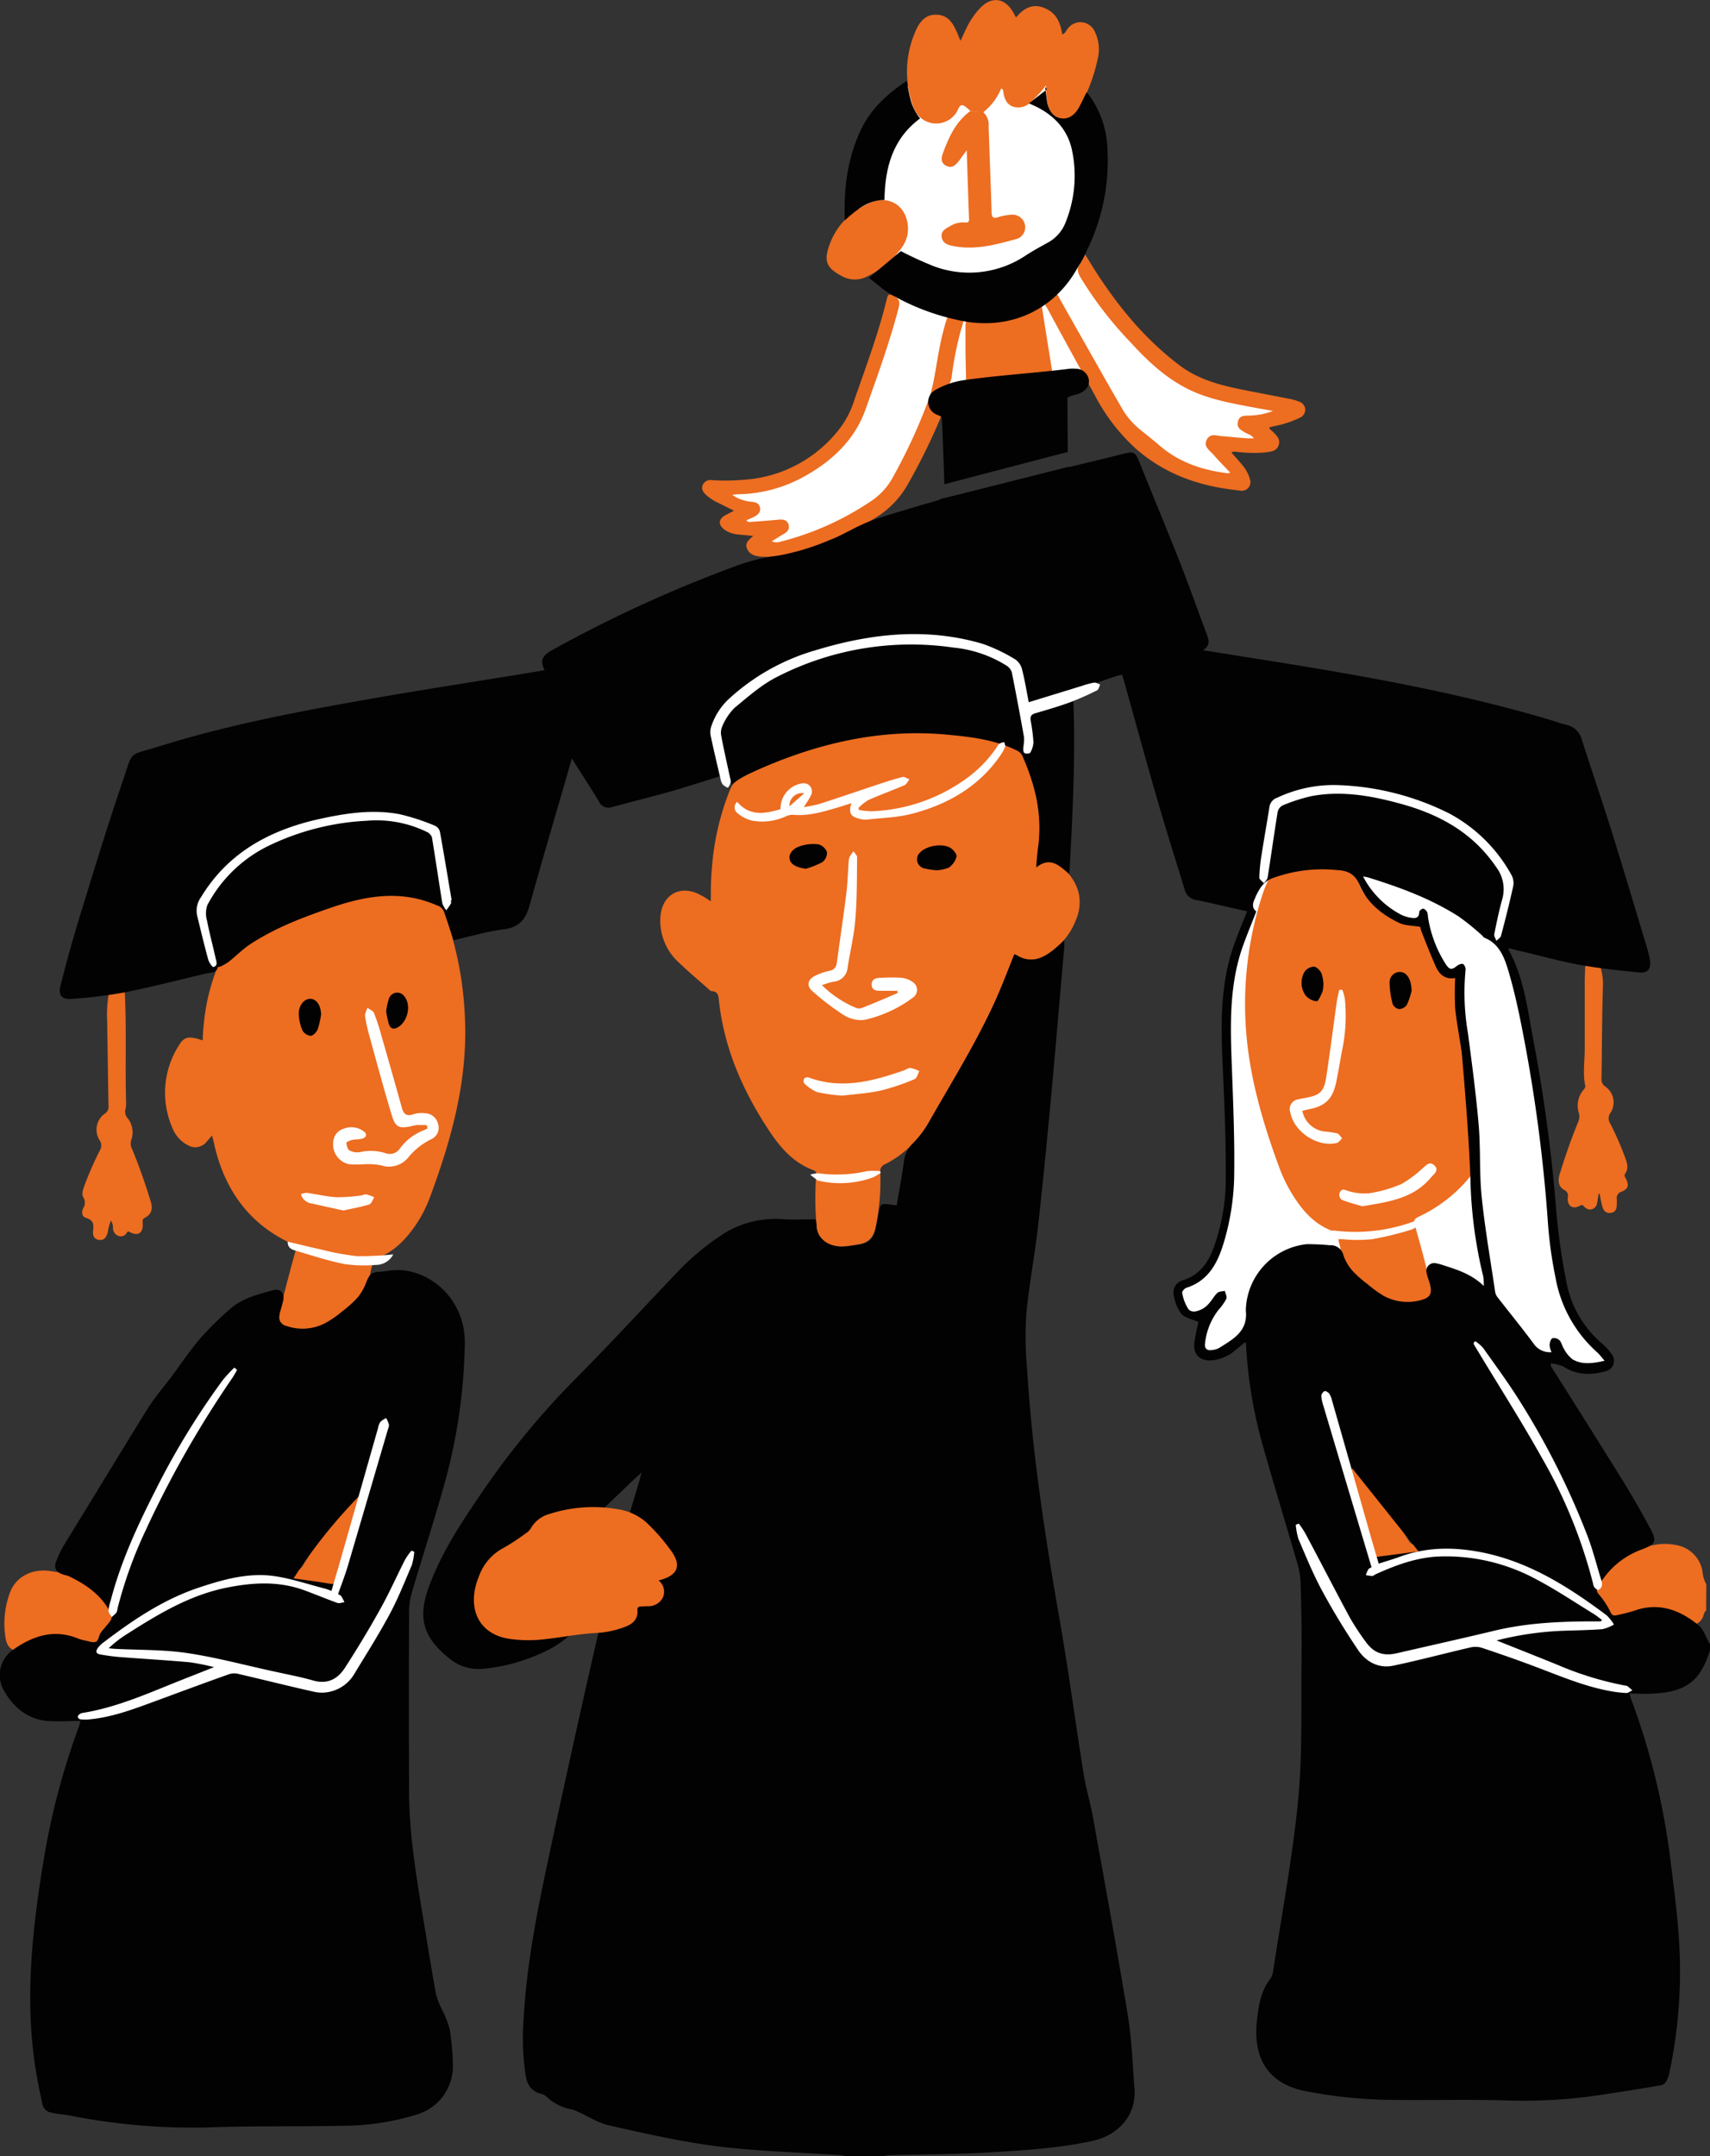 <svg xmlns="http://www.w3.org/2000/svg" viewBox="0 0 367.83 463.62"><rect x="0" y="0" width="367.83" height="463.62" fill="#333333" stroke="none"/><defs><style>.cls-1{fill:#fff;}.cls-2{fill:#ed6d21;}.cls-3{fill:#020202;}</style></defs><g id="Layer_2" data-name="Layer 2"><g id="_8_faerdiguddannet" data-name="8_faerdiguddannet"><g id="_8_faerdiguddannet-2" data-name="8_faerdiguddannet"><path class="cls-1" d="M268.34,193.41l.66,2.83A54.28,54.28,0,0,0,263.76,217c-.25,10.94.5,41.29.5,41.29s-1.66,12.64-4.74,14.8-6.15,2.91-6,4.65,1.58,5.49,5.4,5.91c0,0-2.2,5.84-.33,7.39s8-2.32,10.39-4.73,56.53,1.49,56.53,1.49,4.49,5.16,10.31,4.16c0,0,6.24,6,10.48.83a6.33,6.33,0,0,0-3.16-4.36c-2.91-1.79-5.66-6.53-6.24-8.69s-3.41-21.37-4.49-31.18-5.26-35.44-6.87-39.5-8.42-15.62-8.42-15.62l-33.63-10.8-13.76,4.28Z"/><path class="cls-1" d="M271,91.51l4.49-3.35s-19.13-4.82-24.78-9.39C246,75,235,60.46,231.43,55.65a26.21,26.21,0,1,0-37.72,4.44l-.61.89S187,87.17,183.29,90.91s-12,16-26.85,14v2.46l3.07,1.86-1.74,3.41,7.64,1.16-1.91,3.08s-1.91,2.08,3.33,1.33,20.67-6.82,23-9.48,12.73-21.86,12.73-21.86l32.88-5.22s9.48,22.43,31.6,22.09l-4.66-8.06,9.31-.08Z"/><g id="ORANGE"><path class="cls-2" d="M367,346.34c-.54.37-.48,1-.76,1.54-.73,1.31-1.67,1.69-3,1-1.18-.57-2.3-1.22-3.45-1.84a6.42,6.42,0,0,0-4.61-.59,28.55,28.55,0,0,0-5.57,1.81,12.86,12.86,0,0,1-3.1.69,1.35,1.35,0,0,1-1-.31c-1.71-1.17-3.23-6.36-1.84-7.82,2.11-2.24,3.48-5.2,6.51-6.61,3.27-1.52,6.52-2.73,10.21-2a6.92,6.92,0,0,1,5.82,5.65,7.07,7.07,0,0,0,.83,2.84Z"/><path class="cls-2" d="M3.32,355c-1.82-.57-2.08-2.17-2.25-3.68a19.09,19.09,0,0,1,1.13-9c1.2-3.1,4.43-5,8.31-4.53,5.26.62,9.79,2.63,12.46,7.58.07.13.11.32.21.36,1.78.62,1.43,2.13,1.43,3.46a7,7,0,0,1-1.75,4.88c-1.19,1.3-2.64.64-3.89.22-1.76-.6-3.48-1.29-5.27-1.81a7.33,7.33,0,0,0-6.3.77,21,21,0,0,0-3,1.76Z"/><path class="cls-2" d="M152.9,193.81c0-2.5,0-4.81.23-7.11A56.08,56.08,0,0,1,157,169.9a4.66,4.66,0,0,1,2.24-2.54,88.81,88.81,0,0,1,23.07-8.21A74,74,0,0,1,212.1,159,36.16,36.16,0,0,1,219,161.3a1.82,1.82,0,0,1,.95,1.13,36.47,36.47,0,0,1,3.16,21.77,10.57,10.57,0,0,0-.11,1.39,6.6,6.6,0,0,0,.07.76c1.42-1.09,2.85-1.41,4.35-.5a10.07,10.07,0,0,1,4.59,6.09,9.55,9.55,0,0,1-.62,6,14.72,14.72,0,0,1-6,7.19c-2.09,1.33-4.3,1.81-6.54.32-.62-.41-.76-.13-.95.41-4.34,12.6-11.43,23.8-18,35.28a22.29,22.29,0,0,1-9.62,9.26,1.56,1.56,0,0,0-.93,1.65,49.41,49.41,0,0,1-1,11.94c-.51,2.07-1.54,3.27-3.68,3.59-1.75.26-3.47.69-5.25.24a4.54,4.54,0,0,1-3.77-4.25,65.81,65.81,0,0,1-.1-10.6c0-.58.17-1.06-.58-1.34-4.24-1.55-7.1-4.82-9.46-8.39-5.62-8.46-9.68-17.6-10.84-27.84-.12-1-.05-2.19-1.59-2.28-.27,0-.55-.33-.79-.54-2.09-1.85-4.24-3.65-6.25-5.59a12.1,12.1,0,0,1-4-9.48c.18-5.1,4.3-7.49,8.74-5C151.51,192.87,152.1,193.3,152.9,193.81Z"/><path class="cls-2" d="M45.61,244.18c-.53.61-.87,1-1.26,1.45a3.12,3.12,0,0,1-4,.59,7,7,0,0,1-3.22-3.57,18.9,18.9,0,0,1,1.31-17.79c1.18-2,2.21-2.14,5.15-1.14a53.21,53.21,0,0,1,1-8.57c2.37-10.59,7.62-19.35,16.77-25.3a29.38,29.38,0,0,1,20.91-4.75c6.74,1.05,11.14,5.2,13.43,11.47A74.75,74.75,0,0,1,100,218.7c.67,13.61-2.9,26.36-7.57,38.91a27.64,27.64,0,0,1-3.66,6.73c-2.06,2.77-4.48,5.11-7.85,6.24-.32.11-.68.21-.7.58-.08,1.48-1.14,2.89-.17,4.44.5.79-.06,1.52-.53,2.17A23.12,23.12,0,0,1,73.91,283a30.11,30.11,0,0,1-10.17,4.48c-2.1.54-3.47-.46-3.66-2.64a16.07,16.07,0,0,1,.67-5.24q1.36-5.34,2.83-10.66c.19-.7.11-1.08-.61-1.4-9.33-4.21-14.63-11.61-16.88-21.41C46,245.57,45.81,245,45.61,244.18Z"/><path class="cls-2" d="M317.83,196.08a5,5,0,0,1-3.25-2.64c-.38-.75-.62-1.74-1.41-2-1.07-.37-2.05-1-3.12-1.24a2.36,2.36,0,0,1-1.42-.9c-.7-.85-1.48-1.66-2.72-1.21s-1.34,1.54-1.26,2.66a2.14,2.14,0,0,1-.1.48,7.65,7.65,0,0,1-1.9-1.66A2.07,2.07,0,0,0,300,189c-.72.4-1.14,0-1.41-.62-.39-1-.74-1.91-1.16-2.85a4.41,4.41,0,0,0-4.38-1.92,1.89,1.89,0,0,0-1.24,2c.05,4.32.94,7.1,4.63,9.13,2.74,1.52,5.9,2,8.55,3.75a2.58,2.58,0,0,1,1.29,1.63,36,36,0,0,0,2.32,6.43,5.69,5.69,0,0,0,4.47,3.39c.79.11,1.07.51,1,1.21-.16,2.45.37,4.88.1,7.37a33.87,33.87,0,0,0,.65,10.28c.76,3.76.57,7.61,1.25,11.37a4.77,4.77,0,0,0,1.23,3c.6.55.25,1.53.52,2.26,1.24,3.33-.13,5.9-2.24,8.36a31.54,31.54,0,0,1-10.41,7.85c-.88.42-1.13.78-.85,1.76,1.17,4.16,2.4,8.32,3.21,12.58a8.43,8.43,0,0,1,.12,3.87,2.41,2.41,0,0,1-2.92,2c-6.56-1.46-12.2-4.5-16.39-9.89a2,2,0,0,1-.25-2.57c.61-.95-.16-1.88-.15-2.82,0-1.16-.63-1.6-1.67-2-3.55-1.43-6-4.14-8-7.29a32.48,32.48,0,0,1-3.1-6.25c-3.87-10.48-6.92-21.17-7.3-32.41a76,76,0,0,1,3.61-26c3.32-10.26,11-14.83,21.67-13.29s18.61,7.12,24.36,16.07C317.58,195.45,317.62,195.59,317.83,196.08Z"/><path class="cls-2" d="M208.77,23.85c-.63-.45-1.3-1.28-1.89-1.23s-.84,1.21-1.33,1.82a5.15,5.15,0,0,1-9-1.26A21.48,21.48,0,0,1,196.81,7c.83-2.09,2.16-4,4.77-3.84s3.54,2.11,4.41,4.13c.18.42.35.85.61,1.5.48-1,.87-1.87,1.27-2.71a16.73,16.73,0,0,1,3-4.38c2.41-2.51,5.21-2.19,7,.82.22.35.4.72.68,1.24,1.65-2,3.62-3.12,6.21-2s3.34,3.18,3.73,5.64c.7-.24.84-.85,1.19-1.24a3.37,3.37,0,0,1,5.79.59,8.63,8.63,0,0,1,.63,6,35.83,35.83,0,0,1-4.16,10.75,3.39,3.39,0,0,1-3.69,2,3.5,3.5,0,0,1-2.85-3.06,16,16,0,0,1-.4-4.09,23.45,23.45,0,0,1-3,3.32,3.81,3.81,0,0,1-4,1.29c-1.52-.48-2-1.84-2.2-3.29a.61.61,0,0,0-.45-.64,12.63,12.63,0,0,1-3.84,5.11A8.5,8.5,0,0,1,208.77,23.85Z"/><path class="cls-2" d="M264.64,101.65c-1.29-1.37-2.53-2.61-3.67-3.93-.79-.9-2.16-1.69-1.38-3.18s2.14-.81,3.29-.74c2.22.13,4.43.48,6.82.47-.49-.78-1.26-.9-1.86-1.25-.91-.54-1.87-1-1.56-2.34s1.31-1.28,2.33-1.31a15.45,15.45,0,0,0,5.22-1c-1.64-.3-3.27-.58-4.91-.89-4.35-.82-8.7-1.63-12.75-3.52-5.13-2.4-9.19-6.19-12.93-10.29a80.53,80.53,0,0,1-10.81-14c-.62-1.1-.9-1.95-.07-3a14.46,14.46,0,0,0,1.06-1.92c1,1.53,1.78,2.9,2.66,4.23,4.9,7.49,10.58,14.28,17.79,19.68,4.56,3.41,10,4.48,15.37,5.53,2.84.55,5.67,1.09,8.5,1.65a8.72,8.72,0,0,1,1.6.49A1.94,1.94,0,0,1,280.77,88a1.92,1.92,0,0,1-1.25,1.86,21.34,21.34,0,0,1-5.29,1.75c-.4.08-.79.19-1.17.28,0,.48.38.6.61.82.82.83,1.82,1.61,1.38,3s-1.8,1.42-3,1.59a29.44,29.44,0,0,1-5.71-.1c-.44,0-.9-.25-1.44.12.8.92,1.6,1.79,2.35,2.71a7.83,7.83,0,0,1,1.59,2.93,1.86,1.86,0,0,1-2.15,2.52c-8.29-.82-15.79-3.29-22.28-8.92a41.13,41.13,0,0,1-9-11.74c-3.34-6.08-6.84-12.44-10.14-18.54-.2-.37-.73-.8-.28-1.24a10.18,10.18,0,0,1,2.19-1.69c.33-.18.56.52.75.86,2.8,5,5.76,10.16,8.55,15.11q2.34,4.14,4.72,8.24a16.39,16.39,0,0,0,4.12,4.88c1.42,1.13,2.83,2.27,4.21,3.45,4.2,3.59,9.18,5.21,14.55,5.88A2.3,2.3,0,0,0,264.64,101.65Z"/><path class="cls-2" d="M162,115.24c-1.36-.13-2.42-.22-3.48-.34A5.64,5.64,0,0,1,156,114c-1.61-1.07-1.54-2.41.15-3.28l1.74-.9-3.29-1.64a10.47,10.47,0,0,1-2.69-1.73c-.6-.57-1.1-1.2-.78-2.08a1.79,1.79,0,0,1,2-1.12,46.81,46.81,0,0,0,6.7-.07,28.28,28.28,0,0,0,21.15-11.5,20.11,20.11,0,0,0,2.82-5.75c2.52-7.2,5.19-14.36,7-21.79.21-.84.4-1,1.29-.6,1.28.6,1.58,1.24,1.21,2.66-1.93,7.41-4.55,14.58-7.1,21.78-2.25,6.37-6.81,10.78-12.53,14.1a30.3,30.3,0,0,1-15.16,4.21c-.22,0-.44.06-1,.14a8.51,8.51,0,0,0,4.07,1.46c.93.08,1.7.29,1.9,1.28s-.52,1.61-1.34,2c-.49.24-1,.45-1.6.72.43.51.86.34,1.23.32q2.92-.21,5.85-.47c.9-.07,1.71.08,2,1.06s-.25,1.57-1,2-1.63,1-2.62,1.6a2.56,2.56,0,0,0,1.85.09,62.09,62.09,0,0,0,20-9.06,14.58,14.58,0,0,0,4.41-5.17,117,117,0,0,0,7.37-16c1.33-3.61,1.66-7.44,2.42-11.18a53.14,53.14,0,0,1,1.6-6.47c.25-.75.53-1,1.39-.77,2.45.71,2.45.66,1.67,3.11a70.86,70.86,0,0,0-2,10.11c-.18,1.11-.51,1.88-1.72,2.2A3.86,3.86,0,0,0,200.82,85a2.43,2.43,0,0,0,.92,3.77c.68.32.81.56.52,1.22a131.3,131.3,0,0,1-7.19,14.51,19.87,19.87,0,0,1-7.78,7.44A81,81,0,0,1,170.76,119a25.14,25.14,0,0,1-6.91.71h-.14c-1.24-.14-2.44-.42-3-1.69S161.08,116.12,162,115.24Z"/><path class="cls-2" d="M23.86,262.47a10,10,0,0,0-.68,2.56c-.31,1-.77,1.78-1.94,1.58s-1.32-1.09-1.21-2c.15-1.27.09-2.25-1.45-2.69-1-.28-1.07-1.24-.69-2.1a2.16,2.16,0,0,0,.06-2.3c-.46-.75-.09-1.73.21-2.57a71.11,71.11,0,0,1,3.3-7.54,2,2,0,0,0,0-2.17,4.21,4.21,0,0,1,1.16-5.82,1.71,1.71,0,0,0,.72-1.64q-.16-9.21-.29-18.43a24.59,24.59,0,0,1,.3-5.29c.35-1.63,1.19-3.13,1.51-4.78a.78.78,0,0,1,.84-.61.82.82,0,0,1,.76.72,13.52,13.52,0,0,1,.25,1.79c.6,8.6.17,17.22.41,25.83A5.49,5.49,0,0,1,27,238.5a2.09,2.09,0,0,0,.5,2,4.9,4.9,0,0,1,.74,4.64,2.4,2.4,0,0,0,.13,1.84c1.55,3.74,2.89,7.56,4.07,11.44.45,1.5.17,2.69-1.26,3.43-.61.33-.51.76-.48,1.28.11,2-1,2.75-2.73,1.83-.4-.21-.51-.18-.73.16a1.42,1.42,0,0,1-1.82.62,1.73,1.73,0,0,1-1.11-1.63A2.89,2.89,0,0,0,23.86,262.47Z"/><path class="cls-2" d="M343.86,256.74c-.11.68-.16,1.37-.33,2a1.52,1.52,0,0,1-2.67.8c-.36-.33-.49-.58-1.09-.24-1.47.83-2.7,0-2.53-1.77a1.39,1.39,0,0,0-.77-1.65c-1.31-.74-1.35-2-1-3.31,1.16-3.84,2.49-7.61,4-11.31a2.76,2.76,0,0,0,.13-2,5.21,5.21,0,0,1,.9-4.76c.25-.33.58-.58.48-1.09-.52-2.54-.11-5.1-.1-7.65,0-4.8,0-9.59,0-14.38,0-2.23.18-4.46.3-6.69a3.9,3.9,0,0,1,.24-1.23c.3-.77,1-.83,1.49-.17a1.09,1.09,0,0,1,.19.37c.55,2.71,1.81,5.24,1.71,8.15-.22,6.7-.21,13.4-.32,20.1a1.83,1.83,0,0,0,.81,1.73,4.12,4.12,0,0,1,1.09,5.71,2,2,0,0,0,0,2.28,66.48,66.48,0,0,1,3.19,7.29c.41,1.14.82,2.3,0,3.46-.36.49.11.86.27,1.27.57,1.39.35,2-1.06,2.61a1.4,1.4,0,0,0-1,1.62c0,.33,0,.65,0,1,0,.95-.2,1.81-1.35,1.93s-1.59-.63-1.82-1.55-.37-1.7-.54-2.55Z"/><path class="cls-2" d="M208.77,23.85a8.5,8.5,0,0,0,2.66.2,3.65,3.65,0,0,1,1.23,3.1c.2,6.14.45,12.28.64,18.41,0,1.07.26,1.53,1.43,1.13a11.53,11.53,0,0,1,2.74-.51,2.72,2.72,0,0,1,3,2.15,2.62,2.62,0,0,1-1.85,3.07c-4.44,1.21-8.9,2.45-13.59,1.5-1.15-.23-2.24-.55-2.46-1.89s.79-1.81,1.76-2.35a5.23,5.23,0,0,1,3.18-.82c.55.06,1,0,.94-.76-.19-4.78-.33-9.55-.5-14.78-.73,1-1.21,1.67-1.71,2.34-.7.9-1.53,1.63-2.72,1s-1.08-1.69-.69-2.7C204.12,29.45,205.62,26.1,208.77,23.85Z"/><path class="cls-2" d="M207.68,75.66c0-1.83,0-3.67,0-5.51,0-1,.18-1.44,1.18-1.27A18.68,18.68,0,0,0,223,65.43c.64-.45,1-.46,1.11.5q1.07,6.78,2.16,13.54c.12.76-.08,1.06-.77,1.09-5.6.3-11.09,1.51-16.6,2.57-.8.15-1.07,0-1.09-1"/><path class="cls-2" d="M189.6,43c4.64.05,6.13,4.32,5.62,7.38a7.27,7.27,0,0,1-1.44,3.14,19.17,19.17,0,0,1-7.16,5.88,5.73,5.73,0,0,1-5.48,0c-3.19-1.68-4-3.08-2.8-6.51,1.6-4.7,5-7.72,9.53-9.59a3.86,3.86,0,0,1,.95-.22A7.79,7.79,0,0,1,189.6,43Z"/><path class="cls-2" d="M289.59,315.49a1.43,1.43,0,0,1,.88-1.44,1.39,1.39,0,0,1,1.74.51c.86,1.16,1.7,2.34,2.47,3.55q4.21,6.58,8.36,13.22a1.73,1.73,0,0,0,1.19.85,7.74,7.74,0,0,1,2.68,1.44c.31.22.62.48.37.92s-.53.32-.87.24c-3.07-.71-5.89.16-8.62,1.42a1.88,1.88,0,0,1-2.71-.83A27.12,27.12,0,0,1,292.4,330C290.71,325.37,290.22,320.5,289.59,315.49Z"/><path class="cls-2" d="M63.46,340.19a6.86,6.86,0,0,0-2.06.36.59.59,0,0,1-.53-1.06,6.8,6.8,0,0,1,2.26-1.35,3.27,3.27,0,0,0,2.16-1.75c3.14-5,6.35-10,9.54-14.92a8.82,8.82,0,0,1,1-1.32,1.38,1.38,0,0,1,1.68-.27,1.31,1.31,0,0,1,.75,1.38c-.77,6.76-1.51,13.53-5.21,19.5-1,1.65-1.64,1.75-3.41.92A23.18,23.18,0,0,0,63.46,340.19Z"/></g><g id="BLACK"><path class="cls-3" d="M181.88,463.62a9.91,9.91,0,0,0-1.09-.18c-8.87-.61-17.79-.83-26.6-1.92-7.79-1-15.48-2.76-23.15-4.48-2.39-.53-4.57-2-6.85-3a8.51,8.51,0,0,0-1.31-.47,10.58,10.58,0,0,1-5.28-2.68,2.55,2.55,0,0,0-1.21-.65c-2-.5-3-1.88-3.3-3.86a54.34,54.34,0,0,1-.43-12.68c.64-10.92,2.67-21.64,4.94-32.29Q124,371.26,131,341.26c1.81-7.79,4.38-15.41,6.6-23.1.11-.39.21-.79.4-1.53-.66.6-1.07,1-1.46,1.33-3.87,3.7-7.72,7.43-11.63,11.09-.91.85-1.22,1.5-.44,2.68,1.79,2.73,3.19,5.63,2.47,9.06-.47,2.27-.92,4.56-1.57,6.79a6.42,6.42,0,0,1-1.61,2.87,22.77,22.77,0,0,1-5.18,4,39.41,39.41,0,0,1-14.76,4.41,9.84,9.84,0,0,1-7-2.11c-5.93-4.67-7.11-9-4.36-16.08C95,334,98.83,328,102.81,322.18a174.46,174.46,0,0,1,20.42-25.12c7.43-7.46,14.57-15.2,21.83-22.83a54.54,54.54,0,0,1,11.25-9.35,21.32,21.32,0,0,1,12.49-2.68c2.17.12,4.35,0,6.61,0a4.77,4.77,0,0,1,.22,1.16c-.12,3.05,2.69,4.55,4.91,4.72a5.33,5.33,0,0,0,1,0c6.46-.73,6.3-1,7.34-6.65.51-2.74.44-2.75,3.19-2.32a7.6,7.6,0,0,0,.82.05c.53-3.16,1.13-6.26,1.55-9.39a6.35,6.35,0,0,1,1.88-3.87,22.07,22.07,0,0,0,3.47-4.53c5-8.82,10.44-17.44,14.56-26.75,1.18-2.68,2.23-5.42,3.33-8.14l.53-1.3c4.61,2.85,7.56-.08,10.72-3,0,.58,0,1,0,1.44-1,11.33-1.94,22.65-3,34-.82,8.77-1.67,17.53-2.67,26.27-.72,6.3-1.93,12.54-2.51,18.84a75.83,75.83,0,0,0,.18,11.57c1.12,18.53,4,36.84,7.19,55.11,1.86,10.69,3.27,21.46,5,32.18.5,3.12,1.45,6.16,2,9.28,2.56,14.2,5.17,28.4,7.5,42.64.84,5.13,1,10.38,1.41,15.58.46,6-3.74,10.1-8.94,11.25-7,1.56-14.2,2-21.35,2.45-7.43.46-14.89.43-22.35.63a13.19,13.19,0,0,0-1.37.18Zm-63-116.19c2.33-1.12,3.88-2.41,3.17-5.05a2.57,2.57,0,0,1,0-.83,8.79,8.79,0,0,0-1.69-5.75,36.65,36.65,0,0,1-2.64-5.46,1.84,1.84,0,0,0-2.76-.65,63.22,63.22,0,0,0-4.34,4.93c-1.71,2.35-3.2,4.88-5.06,7.76,1.22.08,2.07.2,2.92.17a44.41,44.41,0,0,1,5.27-.22,4.49,4.49,0,0,1,4.38,3.66A6.26,6.26,0,0,0,118.92,347.43Z"/><path class="cls-3" d="M17.33,370.06c-2.51,0-4.88.18-7.23,0C6,369.65,3,367.24,1,363.78a6.62,6.62,0,0,1,2-9.15c4.16-2.89,8.65-4.36,13.7-2.32a8.74,8.74,0,0,0,1.61.46c.78.15,1.69.53,2.31.26s.63-1.27,1-1.86c.64-.9,1.44-1.69,2.08-2.59a1.7,1.7,0,0,0,.31-1.35c-1.93-4-5.27-6.41-9.13-8.25-.46-.22-1-.28-1.47-.47-1.44-.55-1.87-1.42-1.29-2.85a24.81,24.81,0,0,1,1.7-3.52C19.83,322.41,25.7,312.68,31.7,303c1.57-2.52,3.55-4.79,5.34-7.17,2-2.73,3.93-5.57,6.13-8.14a68.69,68.69,0,0,1,6.26-6.16c2.61-2.36,6-3.16,9.25-4.08,1.64-.46,2.62.68,2.21,2.33-.22.9-.48,1.8-.73,2.69a2,2,0,0,0,1.52,2.68,10.55,10.55,0,0,0,8.4-.7A21.86,21.86,0,0,0,73.6,282,24,24,0,0,0,76.93,279a11.47,11.47,0,0,0,1.83-3.19c.77-1.93,1.08-2.22,3.12-2.35,1-.06,2-.28,3-.33,7.32-.4,15.31,6.08,15.1,15.91a119.73,119.73,0,0,1-4.16,29.25c-2.2,8-4.78,15.87-7.13,23.83a15.29,15.29,0,0,0-.7,4.23q-.06,19.37,0,38.72c0,8.74,1.39,17.36,2.8,26,1,5.92,1.92,11.86,3,17.77a18.44,18.44,0,0,0,1.43,3.58,19.32,19.32,0,0,1,1.52,4,51.23,51.23,0,0,1,.68,8.19,10.84,10.84,0,0,1-7.49,10,53.64,53.64,0,0,1-15.68,2.49c-10,.23-20,0-29.91.38A135.81,135.81,0,0,1,15,454.91c-1.49-.27-3-.35-4.48-.76a2.36,2.36,0,0,1-1.36-1.53c-.66-3-1.27-6-1.7-9C5.35,428.72,7.06,414,9.49,399.37A155.67,155.67,0,0,1,17,371.19C17.1,370.84,17.2,370.48,17.33,370.06Zm45.82-30.65c2.57.37,5.15.68,7.69,1.13,1,.17,1.42,0,1.7-1,1.23-4.3,2.55-8.57,3.77-12.87.44-1.57.68-3.2,1.08-5.1A110.28,110.28,0,0,0,63.15,339.41Z"/><path class="cls-3" d="M186.91,59.74,193.78,54A78.15,78.15,0,0,0,201,57.3a21.82,21.82,0,0,0,19.65-2.37c1.53-1,3.12-1.86,4.71-2.74a8.37,8.37,0,0,0,3.87-4.41,26.72,26.72,0,0,0,1.44-15.1c-.83-4.49-3.57-7.58-7.56-9.64-.54-.27-1.1-.5-1.78-.82l3.87-3-.38-.51c.14,1.08.25,2.15.43,3.22.34,2,1.41,3.25,2.93,3.5s2.9-.51,3.92-2.33c.56-1,1-2.07,1.64-3.26a11.62,11.62,0,0,1,.8,1,20.66,20.66,0,0,1,3.62,10.29,44,44,0,0,1-3.68,21.27,53.6,53.6,0,0,1-3.64,6.76c-5.47,8.44-15,12-25,9.61a49.6,49.6,0,0,1-14.75-5.8C189.62,62,188.27,60.77,186.91,59.74Z"/><path class="cls-3" d="M197.92,25.46C192,29.86,190.37,36,190.25,43c-3.48,0-5.88,2-8.53,4.38-.25-6.86.57-13.12,3.28-19.09,2.13-4.69,5.7-8,10.06-10.91C195.57,20.27,195.88,23.07,197.92,25.46Z"/><path class="cls-3" d="M201.42,187.14a17.27,17.27,0,0,1-2.74-.44,2,2,0,0,1-.74-3.42c1.43-1.44,4.75-2,6.51-.95.62.37,1.41,1.34,1.3,1.87a4.08,4.08,0,0,1-1.64,2.35A7.68,7.68,0,0,1,201.42,187.14Z"/><path class="cls-3" d="M173.34,186.81c-2-.26-3.27-.93-3.49-2.08s.72-2.36,2.52-2.86a8.82,8.82,0,0,1,3.67-.31,2.78,2.78,0,0,1,1.85,1.68,2.58,2.58,0,0,1-1,2.15A18.12,18.12,0,0,1,173.34,186.81Z"/><path class="cls-3" d="M69.07,218.14a18.08,18.08,0,0,1-.75,3.23c-.24.6-1,1.36-1.5,1.37a2.35,2.35,0,0,1-1.77-1.18,10,10,0,0,1-.79-3.61c0-1.8,1.21-3.2,2.5-3.17S69,216.13,69.07,218.14Z"/><path class="cls-3" d="M83.06,217.47a15.28,15.28,0,0,1,.59-2.7,1.88,1.88,0,0,1,3.35-.49c1.55,1.91.66,5.56-1.53,6.68-1,.52-1.53.09-1.82-.74A22.62,22.62,0,0,1,83.06,217.47Z"/><path class="cls-3" d="M303.66,213a16.49,16.49,0,0,1-1,3A2.16,2.16,0,0,1,301,217a1.9,1.9,0,0,1-1.42-1.07,18.89,18.89,0,0,1-.67-4.48A2.24,2.24,0,0,1,301,209c1.38,0,2,1,2.4,2.16A11.7,11.7,0,0,1,303.66,213Z"/><path class="cls-3" d="M284.67,211.54a6.55,6.55,0,0,1-.22,1.77c-.34.76-.91,2.07-1.26,2A3.59,3.59,0,0,1,280.8,214a4.71,4.71,0,0,1-.21-5,2.63,2.63,0,0,1,2-1.14c.58,0,1.34.78,1.65,1.39A8.26,8.26,0,0,1,284.67,211.54Z"/><path class="cls-3" d="M365.36,349.48c-4-3.27-8.5-5-13.75-3.14a39.51,39.51,0,0,1-3.93,1c-.69.16-1-.1-1.32-.8a16.48,16.48,0,0,0-2.3-3.53c-.49-.58-.77-.9-.38-1.64a17.55,17.55,0,0,1,9.52-8.2c2.81-1.07,3.29-1.66,1.85-4.36q-3-5.61-6.34-11c-5-8-10-16-15.08-24-.06-.1,0-.24-.07-.63a8.65,8.65,0,0,1,2.67.64c2.9,1.9,6,1.94,9.13,1.05a2.29,2.29,0,0,0,1.31-3.68,10.87,10.87,0,0,0-1.94-2.18,22.72,22.72,0,0,1-7.6-12.44,139.36,139.36,0,0,1-2.46-17.25,339.79,339.79,0,0,0-4.92-36.11c-1.21-6.48-2-13.11-5.26-19,0,0,.05-.14.12-.31.56.15,1.14.31,1.72.45,4.44,1,8.85,2.28,13.33,3.1,4.25.78,8.57,1.21,12.87,1.66,1.89.2,2.68-.77,2.39-2.65a23.69,23.69,0,0,0-.7-2.85c-2.58-8.56-5.13-17.13-7.8-25.67-2-6.31-4.13-12.56-6.15-18.85a4.43,4.43,0,0,0-3.45-3.26c-1.22-.28-2.4-.75-3.61-1.1-20.78-6.15-42.08-9.79-63.44-13.16-3.52-.55-7-1.12-11-1.75,1.66-1.09,1.26-2.23.81-3.42-1.93-5.14-3.75-10.33-5.76-15.44-2.85-7.24-5.85-14.42-8.75-21.64-.86-2.14-1.25-2.3-3.45-1.73-3.92,1-7.86,1.92-11.77,2.87a.59.59,0,0,0,0-.08L203.58,107c-.33.08-.65.14-1,.19a.88.88,0,0,1-.32.2c-1.49.54-3,.89-4.55,1.36-3.65,1.12-7.35,2.11-10.91,3.47-2.86,1.09-5.47,2.83-8.34,3.91a52.31,52.31,0,0,1-11,3.34,40.61,40.61,0,0,0-8.89,2.14,282.62,282.62,0,0,0-39.25,17.88c-1.78,1-3.63,1.94-2.16,4.61l-2.27.4c-12.64,2.08-25.3,4-37.91,6.26-14.41,2.55-28.77,5.36-42.76,9.74-6.79,2.12-5.51.72-7.74,7.24-3.33,9.69-6.29,19.5-9.31,29.29C15.65,202,14.26,207,13,212c-.52,2,.35,3,2.43,2.8a105.24,105.24,0,0,0,11.09-1.35c6-1.19,11.89-2.71,17.83-4.12.93-.22,2.13,0,2.52-1.31,0-.12.41-.11.6-.21a11,11,0,0,0,1.74-1c1.56-1.24,3-2.7,4.62-3.78,5.42-3.55,11.44-5.82,17.53-7.9,7.5-2.57,15-3.79,22.62-.45a2.4,2.4,0,0,1,1.6,1.5c.65,2,1.34,3.93,2,6,3.66-.83,7.21-1.9,10.84-2.36,3.3-.41,4.67-2.18,5.49-5.12,2.66-9.51,5.45-19,8.2-28.47.28-1,.57-2,.9-3.15,2,3.22,4,6.23,5.83,9.27a2.24,2.24,0,0,0,2.79,1.21c4.49-1.22,9-2.34,13.48-3.61,3.35-1,6.66-2.07,10-3.1a5.34,5.34,0,0,1,.68.85c.63,1.22,1.35,1.16,2.4.4a19.89,19.89,0,0,1,3.53-2C175.13,160,189.09,156.55,204,158c5.06.48,10.11,1.1,14.76,3.4a2.52,2.52,0,0,1,1.13,1.08c2.75,6.23,4.41,12.66,3.43,19.56-.2,1.39-.28,2.8-.44,4.5,3.05-2.44,5-.38,7.09,1.38.06-.58.11-.94.13-1.31.65-12.15,1.28-24.3.76-36.47-.05-1.22.23-1.82,1.46-2.18,2.59-.75,5.13-1.69,7.69-2.54.42-.14.86-.23,1.35-.36.18.57.32,1,.44,1.45,2.4,8.57,4.74,17.16,7.22,25.7,1.85,6.4,3.88,12.74,5.82,19.11a3,3,0,0,0,2.58,2.23c2.15.42,4.28.94,6.42,1.42,1.48.33,3,.68,4.43,1-1,2.42-1.92,4.69-2.75,7-3.3,9.13-2.87,18.58-2.43,28.06.36,7.9.67,15.82.56,23.73a43,43,0,0,1-1.88,11.4c-1.15,3.9-2.8,7.75-7.36,9.16a2.67,2.67,0,0,0-1.92,3.2,8.78,8.78,0,0,0,1.63,4c.84.93,2.42,1.19,3.69,1.75a42,42,0,0,0-.92,4.58c-.22,2.42,1.2,3.78,3.61,3.69a9,9,0,0,0,5.2-2.18c.72-.56,1.4-1.16,2.17-1.79a3.67,3.67,0,0,1,.16.52,97.59,97.59,0,0,0,3.23,20.39c2.5,9,5.25,17.87,7.84,26.82a16.91,16.91,0,0,1,.68,4.24c.14,5.45.26,10.9.19,16.35-.12,10.06.23,20.18-.73,30.16-1.19,12.32-3.52,24.52-5.38,36.76a3.74,3.74,0,0,1-.61,1.69c-2,2.59-2.5,5.67-2.86,8.78-.87,7.55,1.72,13.61,10.33,15.37a102.89,102.89,0,0,0,19.72,1.91c7.92.07,15.85-.12,23.76.11a111.15,111.15,0,0,0,19.22-1.06c4.68-.68,9.34-1.44,14-2.22a1.86,1.86,0,0,0,1.09-1,7.08,7.08,0,0,0,.65-2,104.86,104.86,0,0,0,2.13-25.84c-.26-6.31-1.11-12.61-1.88-18.9a153.29,153.29,0,0,0-8.57-35.36c-.14-.36-.2-.75-.32-1.16,11.09.59,14.94-1.52,17.34-9.38v-1.12C367,352.28,366.55,350.45,365.36,349.48Zm-69.85-14.62c-1.72-6.13-3.49-12.4-5.25-18.67l.68-.36,14.19,17.77ZM310.25,272a8.12,8.12,0,0,0-1.35-.35,1.7,1.7,0,0,0-2,2.21c.16.77.48,1.51.67,2.28.52,2.13.1,2.91-2.05,3.46a10.72,10.72,0,0,1-7.87-.94,25.8,25.8,0,0,1-3.49-2.53,23.1,23.1,0,0,1-3.22-2.85A10.26,10.26,0,0,1,289,270a2.8,2.8,0,0,0-2.93-2.23,49.08,49.08,0,0,0-5-.23A14.67,14.67,0,0,0,268,281.3a5.62,5.62,0,0,0,0,.7c.38,4.32-2.79,6-5.78,7.87a4.22,4.22,0,0,1-1.6.44c-1,.16-1.55-.37-1.42-1.35a14.2,14.2,0,0,1,2.91-7.3,11.35,11.35,0,0,0,1.68-2.37c.2-.43-.2-1.13-.32-1.71-.54.13-1.24.1-1.6.43-.67.62-1.11,1.48-1.73,2.18a5.56,5.56,0,0,1-1.56,1.31c-1,.49-2.25.91-3-.07A9.25,9.25,0,0,1,254.3,278c-.07-.29.5-.95.9-1.08,5.13-1.63,7-6,8.27-10.49a53.18,53.18,0,0,0,2-13.07c.15-8.23-.22-16.48-.52-24.71-.32-8.6-.51-17.16,2.48-25.42.85-2.36,1.81-4.68,2.81-7.24-.91-.67-.85-1.63-.36-2.66.16-.33.27-.69.44-1,.87-1.69,1.7-3,3.94-3.68a31,31,0,0,1,12.2-1.65l1.25.1c2.24.14,3.76.83,4.79,3.27,1.6,3.79,4.82,6.37,8.53,8.11,1.24.58,2.78.54,4.46.82a8.27,8.27,0,0,0,.28,1c1,2.55,2,5.13,3.11,7.61.73,1.57,1.94,2.78,4.14,2.4a63.87,63.87,0,0,0,0,6.65c.41,3.79,1.26,7.54,1.58,11.34.7,8.35,1.38,16.71,1.69,25.08a97.09,97.09,0,0,0,2.77,21.14,12.57,12.57,0,0,1,.11,2C316.47,273.92,313.35,273,310.25,272ZM330,289.08c-2.53-3.44-5.25-6.75-7.87-10.13a2.54,2.54,0,0,1-.51-1.12c-1-6.81-2.2-13.61-2.9-20.45-.53-5.13-.21-10.34-.65-15.49-.57-6.62-1.45-13.22-2.32-19.81a50.82,50.82,0,0,1-.5-13.49,1.54,1.54,0,0,0-.51-1.28c-.28-.16-.95.08-1.3.36-1.16.92-1.62.92-2.45-.34a26.11,26.11,0,0,1-3.82-10.12,3.51,3.51,0,0,0-.19-1.09c-.18-.31-.56-.72-.85-.72s-.85.44-.85.69c0,1.6-1.15,1.36-2.07,1.21a6.84,6.84,0,0,1-2.22-.82,19.27,19.27,0,0,1-7.78-8,10.7,10.7,0,0,1,1.11.21c6.78,2.1,13.42,4.54,19.44,8.38a52.49,52.49,0,0,1,4.95,4c.22.17.36.48.6.58,3.2,1.28,4.29,4.23,5.14,7.08,1.27,4.27,2.22,8.65,3.06,13A337.52,337.52,0,0,1,333,263.41a90.43,90.43,0,0,0,1.6,11.32,28.08,28.08,0,0,0,8.95,16.06c.5.45.9,1,1.61,1.82-2.62.59-4.85.88-6.9-.31a6.92,6.92,0,0,1-1.85-2.26c-.39-.57-.5-1.35-.95-1.83a1.73,1.73,0,0,0-1.51-.46c-.37.18-.59.95-.63,1.48a4.57,4.57,0,0,0,.43,1.53A4.21,4.21,0,0,1,330,289.08Z"/><path class="cls-3" d="M201.35,89.09c.31.18,1.23.4,1.25.76q.32,7.14.53,14.3l1.39-.38q12.57-3.31,25.16-6.58c0-3.87-.08-7.75-.06-11.62,0-.35,2.32-.82,2.69-1,1.44-.72,2.13-1.77,1.88-3.07a2.84,2.84,0,0,0-2.86-2.21,7.58,7.58,0,0,0-1.26,0c-6.92.89-16.3,1.48-23.2,2.53a17.54,17.54,0,0,0-5.6,2A2.93,2.93,0,0,0,201.35,89.09Z"/></g><g id="WHITE"><path class="cls-1" d="M321.92,352.75c4.56,1.82,8.84,3.51,13.1,5.24a69.57,69.57,0,0,0,14.53,4.46,1.13,1.13,0,0,1,.53.14c.37.27.7.59,1.05.89-.44.2-.87.58-1.3.57a25,25,0,0,1-3.33-.38c-5.59-1-10.78-3.21-16.05-5.2-3.87-1.47-7.79-2.83-11.71-4.14a4.77,4.77,0,0,0-2.43-.08c-5.54,1.28-11,2.75-16.59,3.92-3.27.69-6-.91-7.69-3.51-2.75-4.09-5.33-8.32-7.67-12.66-1.92-3.55-3.45-7.32-5.05-11.05a14,14,0,0,1-.58-3.08l.65-.24a22.14,22.14,0,0,1,1.39,2.08c3.21,6,6.35,12.13,9.6,18.15a53.59,53.59,0,0,0,3.27,5c1.79,2.57,3.81,3.33,6.84,2.64,7-1.61,14-3.17,21-4.85,7.13-1.71,14.38-2,21.66-2,.37,0,.74,0,1.11,0,.08,0,.14-.1.38-.27-.62-.46-1.17-.93-1.78-1.31-4.05-2.48-8-5.14-12.2-7.36a40.82,40.82,0,0,0-21.38-5c-4.71.25-9.1,1.88-13.36,3.81-.25.11-.49.37-.74.38a9.43,9.43,0,0,1-1.37-.2,6.52,6.52,0,0,1,.53-1.24c.16-.23.53-.34.7-.44-3.46-11.57-6.9-23.07-10.32-34.58a9.26,9.26,0,0,1-.49-2.3,1.33,1.33,0,0,1,.71-1c.22-.09.77.25,1,.54a4.51,4.51,0,0,1,.58,1.41q4.11,14.39,8.19,28.76c.6,2.1,1.23,4.19,1.87,6.39,1.68-.55,3.27-1,4.83-1.59,5.89-2.08,11.82-2,17.89-.73,10,2.12,18.3,7.45,26.29,13.41a9.72,9.72,0,0,1,1.59,2,9,9,0,0,1-2.48,1c-2.88.21-5.77.25-8.65.35A68.2,68.2,0,0,0,321.92,352.75Z"/><path class="cls-1" d="M89.11,333.68a13.18,13.18,0,0,1-.52,2.85c-1.56,3.64-3,7.33-4.9,10.81-2.33,4.34-5,8.51-7.55,12.73a8.12,8.12,0,0,1-4.68,3.58,7.74,7.74,0,0,1-3.67.19c-5.59-1.24-11.15-2.65-16.73-3.94a3.49,3.49,0,0,0-1.89.15c-5.65,2-11.28,4.11-16.92,6.18-4.33,1.59-8.68,3.14-13.33,3.52a7.78,7.78,0,0,1-1.67-.05.76.76,0,0,1-.52-.52c0-.19.22-.47.42-.6a1.82,1.82,0,0,1,.79-.27c6.59-1.09,12.69-3.65,18.82-6.14,3-1.21,6-2.37,9.28-3.68a48.5,48.5,0,0,0-5.27-1.05c-5.05-.45-10.12-.74-15.17-1.13-1.34-.11-2.67-.31-4-.54-1.16-.2-1-.85-.42-1.57a6.17,6.17,0,0,1,.89-.88c6.4-4.87,13-9.37,20.73-11.94,5.31-1.77,10.78-3.3,16.45-2.43,3.61.56,7.12,1.75,10.67,2.66.4.1.79.27,1.38.48.62-2.14,1.24-4.21,1.84-6.29q4.08-14.31,8.15-28.62a4.15,4.15,0,0,1,.53-1.43,4.65,4.65,0,0,1,1.26-.82,7.7,7.7,0,0,1,.59,1.43,2.23,2.23,0,0,1-.21.94q-4.32,14.76-8.66,29.5c-.6,2-1.37,3.94-2.08,6,.23.14.54.22.68.43a10.55,10.55,0,0,1,.69,1.29c-.5.06-1.07.32-1.5.17-2.58-.93-5.09-2-7.68-2.92-5.28-1.78-10.6-1.47-16-.4-8.07,1.59-14.89,5.73-21.66,10.05a24.23,24.23,0,0,0-3.86,3c.41.05.83.11,1.24.13,5.25.28,10.57.15,15.74.93,6.34.95,12.57,2.66,18.84,4,2.73.61,5.49,1.12,8.17,1.89,3.07.88,5.27-.33,6.82-2.74,2.62-4.06,5.14-8.21,7.49-12.44,2-3.54,3.63-7.25,5.47-10.86a16.21,16.21,0,0,1,1.34-1.89Z"/><path class="cls-1" d="M221.29,151l11.47-3.52a16.72,16.72,0,0,1,2.56-.69c.41-.06.88.26,1.33.41-.21.43-.32,1.08-.66,1.24a59.76,59.76,0,0,1-5.85,2.59c-2.44.89-4.95,1.62-7.45,2.35-.85.25-1.1.65-1,1.5a39.67,39.67,0,0,1,.61,4.71,4.84,4.84,0,0,1-.69,2.26c-.11.21-.92.28-1.22.1s-.29-.76-.28-1.17a12.31,12.31,0,0,0,.18-2.15q-1.25-7.08-2.66-14.13a2.77,2.77,0,0,0-1.19-1.41,26.18,26.18,0,0,0-11.28-3.83,63.18,63.18,0,0,0-38,6.29c-3.36,1.69-6.29,4.3-9.22,6.72a12.61,12.61,0,0,0-2.58,3.92,3.52,3.52,0,0,0-.2,2.14c.57,3,1.24,5.92,1.87,8.88a2.68,2.68,0,0,1,.16,1.09,4.08,4.08,0,0,1-.62,1.11,4.22,4.22,0,0,1-1.08-.68,2.81,2.81,0,0,1-.48-1.15c-.74-3.17-1.51-6.34-2.17-9.53a4.09,4.09,0,0,1,.21-2,14.12,14.12,0,0,1,4-6,46.58,46.58,0,0,1,18.4-10.23c11.84-3.6,23.82-4.94,35.91-1.38a35.9,35.9,0,0,1,7.13,3.42,3.73,3.73,0,0,1,1.39,2.22C220.46,146.33,220.82,148.63,221.29,151Z"/><path class="cls-1" d="M91.74,241.92c-.69,0-1.39,0-2.08,0a10.78,10.78,0,0,0-1.23.26c-2.54.52-3.35.26-4.12-2.25-1.71-5.6-3.22-11.27-4.78-16.92a36.86,36.86,0,0,1-1-4.49c-.09-.57.32-1.2.5-1.81.48.36,1.2.62,1.4,1.09A41.51,41.51,0,0,1,82,222.56q2.25,7.78,4.42,15.58c.39,1.43,1,2,2.57,1.44a5.73,5.73,0,0,1,2.48-.19,2.94,2.94,0,0,1,2.74,2.23,2.69,2.69,0,0,1-1.4,3.33,14.73,14.73,0,0,0-5.14,4.13,5.38,5.38,0,0,1-5.77,1.49,16.08,16.08,0,0,0-3.42-.23,23.46,23.46,0,0,1-3.46,0,4.35,4.35,0,0,1-3.33-4.82,3.13,3.13,0,0,1,2.21-2.8,4.45,4.45,0,0,1,4.38.59c.77.64.51,1.28-.37,1.54-.7.2-1.48.13-2.2.29-.44.1-1.21.44-1.2.6.06.59.25,1.41.67,1.65a3.63,3.63,0,0,0,2.25.36A10.29,10.29,0,0,1,83,248a2.61,2.61,0,0,0,3-1,11.48,11.48,0,0,1,5.27-4,5.69,5.69,0,0,0,.72-.4Z"/><path class="cls-1" d="M167.9,174a5.44,5.44,0,0,1,4.55-5.53,1.77,1.77,0,0,1,2,2.54,18.22,18.22,0,0,1-1.57,2.54,29,29,0,0,0,3.31-.65c4.21-1.36,8.39-2.8,12.59-4.19,1.76-.58,3.53-1.17,5.34-1.62.43-.11,1,.31,1.51.49-.34.42-.59,1-1,1.23-2.59,1.12-5.25,2.08-7.83,3.22a10.33,10.33,0,0,0-2.13,1.7l.09.44a19.88,19.88,0,0,0,2.64.28,36.93,36.93,0,0,0,19.41-6.3,27.31,27.31,0,0,0,7.62-7.49,2.91,2.91,0,0,1,.59-.77,3.53,3.53,0,0,1,1-.31c.07.34.28.72.18,1a8.59,8.59,0,0,1-1,1.85C210.53,169.2,203.83,173,196.11,175c-3.12.81-6.43.87-9.66,1.24a4.64,4.64,0,0,1-1.52-.16c-2-.45-2.43-1.3-1.78-3.37-1.19.37-2.27.73-3.37,1.05-3,.89-6.08,1.76-9.32,1.44a3.43,3.43,0,0,0-1.46.37,12.19,12.19,0,0,1-7.38.86,8,8,0,0,1-3-1.57,1.59,1.59,0,0,1-.05-2.44C161.25,175.58,164.51,175,167.9,174Zm5.1-3.41a2.69,2.69,0,0,0-3.18,2.79Z"/><path class="cls-1" d="M176.81,211.85a22.8,22.8,0,0,0,7.27,4.85,1.79,1.79,0,0,0,1.2.09c2.62-1,5.22-2.16,7.82-3.26l-.1-.47h-3.5c-1,0-2-.08-2-1.34s1-1.45,2-1.46a36.86,36.86,0,0,1,4.46,0,5.13,5.13,0,0,1,2.5,1,2,2,0,0,1-.08,3.26,27.61,27.61,0,0,1-10.46,4.8,7.05,7.05,0,0,1-4.59-1.15,55,55,0,0,1-6.54-5c-1.31-1.09-1.11-2.46.41-3.27a12.54,12.54,0,0,1,3.14-1.13,1.82,1.82,0,0,0,1.66-1.72c.68-5,1.42-9.93,2.05-14.91.28-2.26.33-4.55.5-6.82a3.26,3.26,0,0,1,.22-1.09,9.23,9.23,0,0,1,.83-1.17c.27.44.78.87.77,1.3-.06,4.46,0,8.94-.39,13.38-.28,3.46-1.11,6.88-1.66,10.32a3.3,3.3,0,0,1-3.11,3.05A17.61,17.61,0,0,0,176.81,211.85Z"/><path class="cls-1" d="M97,193.59c0,.24.09.52,0,.69-.29.51-.65,1-1,1.46a5.14,5.14,0,0,1-.85-1.47c-.77-4.73-1.45-9.48-2.24-14.21a2,2,0,0,0-1-1.12,24.68,24.68,0,0,0-13-2.45A54.69,54.69,0,0,0,57.52,182a29.55,29.55,0,0,0-12.9,12.59,5.46,5.46,0,0,0-.09,3.36c.51,2.69,1.25,5.35,1.83,8,.14.7.63,1.68-.46,2-.21.06-.94-1-1.11-1.61-.86-3.14-1.62-6.31-2.39-9.48a5,5,0,0,1,.84-3.94c5.56-9.17,14-14,24.13-16.5C73.52,175,79.73,173.9,86,175.09a47.76,47.76,0,0,1,7.54,2.46,2,2,0,0,1,1.09,1.29c.89,4.9,1.69,9.82,2.52,14.73Z"/><path class="cls-1" d="M287.29,168.81a57.7,57.7,0,0,1,24.35,6.06,33.06,33.06,0,0,1,13.53,13.37,3.62,3.62,0,0,1,.31,2.41c-.78,3.54-1.67,7.06-2.6,10.57-.11.43-.67.74-1,1.1-.16-.48-.54-1-.45-1.44.48-2.46,1-4.93,1.66-7.35a7.84,7.84,0,0,0-1.2-7c-5-7.41-12.14-11.36-20.45-13.65-6.33-1.75-12.75-2.92-19.32-1.69a36.93,36.93,0,0,0-6.21,2,2.1,2.1,0,0,0-1.08,1.41c-.76,4.68-1.41,9.39-2.15,14.07-.07.46-.52.85-.79,1.27-.35-.41-1-.82-1-1.21a35.26,35.26,0,0,1,.45-4.71c.54-3.5,1.17-7,1.72-10.48a2.47,2.47,0,0,1,1.66-2A28.59,28.59,0,0,1,287.29,168.81Z"/><path class="cls-1" d="M317.35,288.4a9.36,9.36,0,0,1,1.67,1.44c2.58,3.65,5.24,7.25,7.61,11a167.41,167.41,0,0,1,14.82,29.37c1.2,3.12,2,6.38,3,9.59a2.35,2.35,0,0,1,.12,1.22,1.38,1.38,0,0,1-.74.86c-.2.08-.62-.27-.85-.52a1.78,1.78,0,0,1-.29-.78,106.83,106.83,0,0,0-11.15-27.32c-4.36-7.79-9.18-15.32-13.8-23-.24-.4-.49-.79-.71-1.2-.06-.1,0-.26,0-.39Z"/><path class="cls-1" d="M51,294.58c-.36.61-.68,1.24-1.08,1.81a222.16,222.16,0,0,0-18.63,32.77,92.94,92.94,0,0,0-6,16.69,2.51,2.51,0,0,1-.26.93,7.81,7.81,0,0,1-1,.94c-.25-.44-.69-.89-.69-1.33a8.84,8.84,0,0,1,.46-2.18c2.13-8.21,5.64-15.88,9.47-23.4a163.54,163.54,0,0,1,14.68-24.08,34.13,34.13,0,0,1,2.46-2.66Z"/><path class="cls-1" d="M288.75,212.84a12.9,12.9,0,0,1,.53,1.91,36.55,36.55,0,0,1-.67,11.52c-.39,2.11-.73,4.22-1.16,6.32-.79,3.81-2.41,5.34-6.2,6-.35.06-.7.18-1.11.28a5.54,5.54,0,0,0,4.71,4.44,22.75,22.75,0,0,1,2.75.39c.44.12.74.7,1.1,1.07-.38.35-.71.91-1.15,1-4.14,1-9.22-2.38-10-6.57a2.11,2.11,0,0,1,1.76-2.81c.45-.12.91-.2,1.37-.28,3.21-.56,4.11-1.32,4.6-4.48.83-5.42,1.51-10.87,2.28-16.3.12-.84.35-1.66.52-2.49Z"/><path class="cls-1" d="M181.22,235.6a37.44,37.44,0,0,1-5.43-.75,8.88,8.88,0,0,1-2.81-1.91,1,1,0,0,1,0-1,1,1,0,0,1,.94-.25c7.08,2.62,13.81.82,20.51-1.52.48-.17,1-.57,1.42-.52a7.66,7.66,0,0,1,1.91.68c-.33.59-.52,1.51-1,1.71a47.21,47.21,0,0,1-7.25,2.45C186.71,235.12,183.86,235.27,181.22,235.6Z"/><path class="cls-1" d="M293.05,259.39c-1.16-.35-2.59-.7-4-1.23a1.24,1.24,0,0,1-.74-1.92c.48-.77,1.09-.29,1.79-.11a11.71,11.71,0,0,0,4.49.45,28.1,28.1,0,0,0,6.81-1.95,23.4,23.4,0,0,0,4.45-3.26c.82-.65,1.61-1.83,2.7-.76s-.11,1.85-.78,2.64C304,257.73,298.69,258.45,293.05,259.39Z"/><path class="cls-1" d="M61.88,267c2.56.6,5,1.22,7.47,1.75a52.42,52.42,0,0,0,7.39,1.36,66,66,0,0,0,7.85-.37A4.18,4.18,0,0,1,80.88,272a29.65,29.65,0,0,1-6.8-.19c-3.55-.71-7-1.84-10.48-2.88C62.85,268.7,61.86,268.42,61.88,267Z"/><path class="cls-1" d="M73.89,260.3c-2.29-.5-4.6-1-6.89-1.52a2.75,2.75,0,0,1-2.27-2A4.42,4.42,0,0,1,66,256.5c2.12.3,4.22.8,6.34.94a34.07,34.07,0,0,0,5.12-.35c.46,0,.93-.32,1.36-.25a8.36,8.36,0,0,1,1.68.63c-.35.53-.6,1.38-1.07,1.53C77.66,259.54,75.83,259.86,73.89,260.3Z"/><path class="cls-1" d="M285.81,264.89a3.76,3.76,0,0,1,1.09-.29A36.51,36.51,0,0,0,305.77,262l.29.69a9.09,9.09,0,0,1-2.3,1.67,67.71,67.71,0,0,1-8.62,2.11,31.61,31.61,0,0,1-6.38,0A3.1,3.1,0,0,1,285.81,264.89Z"/><path class="cls-1" d="M189.45,252.19a10.93,10.93,0,0,1-1.69,1,20.67,20.67,0,0,1-11.68.7.78.78,0,0,1-.27-.09l-1.53-1.2a5.74,5.74,0,0,1,1.83-.3,29.15,29.15,0,0,0,10.41-.47,16.23,16.23,0,0,1,2.79,0Z"/><path class="cls-1" d="M320.38,223.33c1-2,.43-4.64,2.44-6.36a3,3,0,0,1-.2,3.82c-.38.44-1,.71-1.33,1.17a6.58,6.58,0,0,0-.58,1.5Z"/></g><g id="ORANGE-2" data-name="ORANGE"><path class="cls-2" d="M141.66,339.85a3.08,3.08,0,0,1,.94,3.64,3.47,3.47,0,0,1-3.33,1.9c-.46,0-.93.06-1.39.05s-.83.18-.77.82c.16,1.82-.9,2.86-2.44,3.48a20.16,20.16,0,0,1-6.52,1.41c-3.59.2-7.1.9-10.66,1.3a29.68,29.68,0,0,1-7.65,0c-7.41-1-9.4-7.26-6.85-13.39a11.09,11.09,0,0,1,5.29-6.19,46.74,46.74,0,0,0,4.89-3.21,2.93,2.93,0,0,0,1-1,6.61,6.61,0,0,1,4-3.1,30.71,30.71,0,0,1,15.43-.9,11.9,11.9,0,0,1,5.53,2.8,41.92,41.92,0,0,1,5.05,5.77C146.73,336.58,145.91,338.81,141.66,339.85Z"/></g></g></g></g></svg>